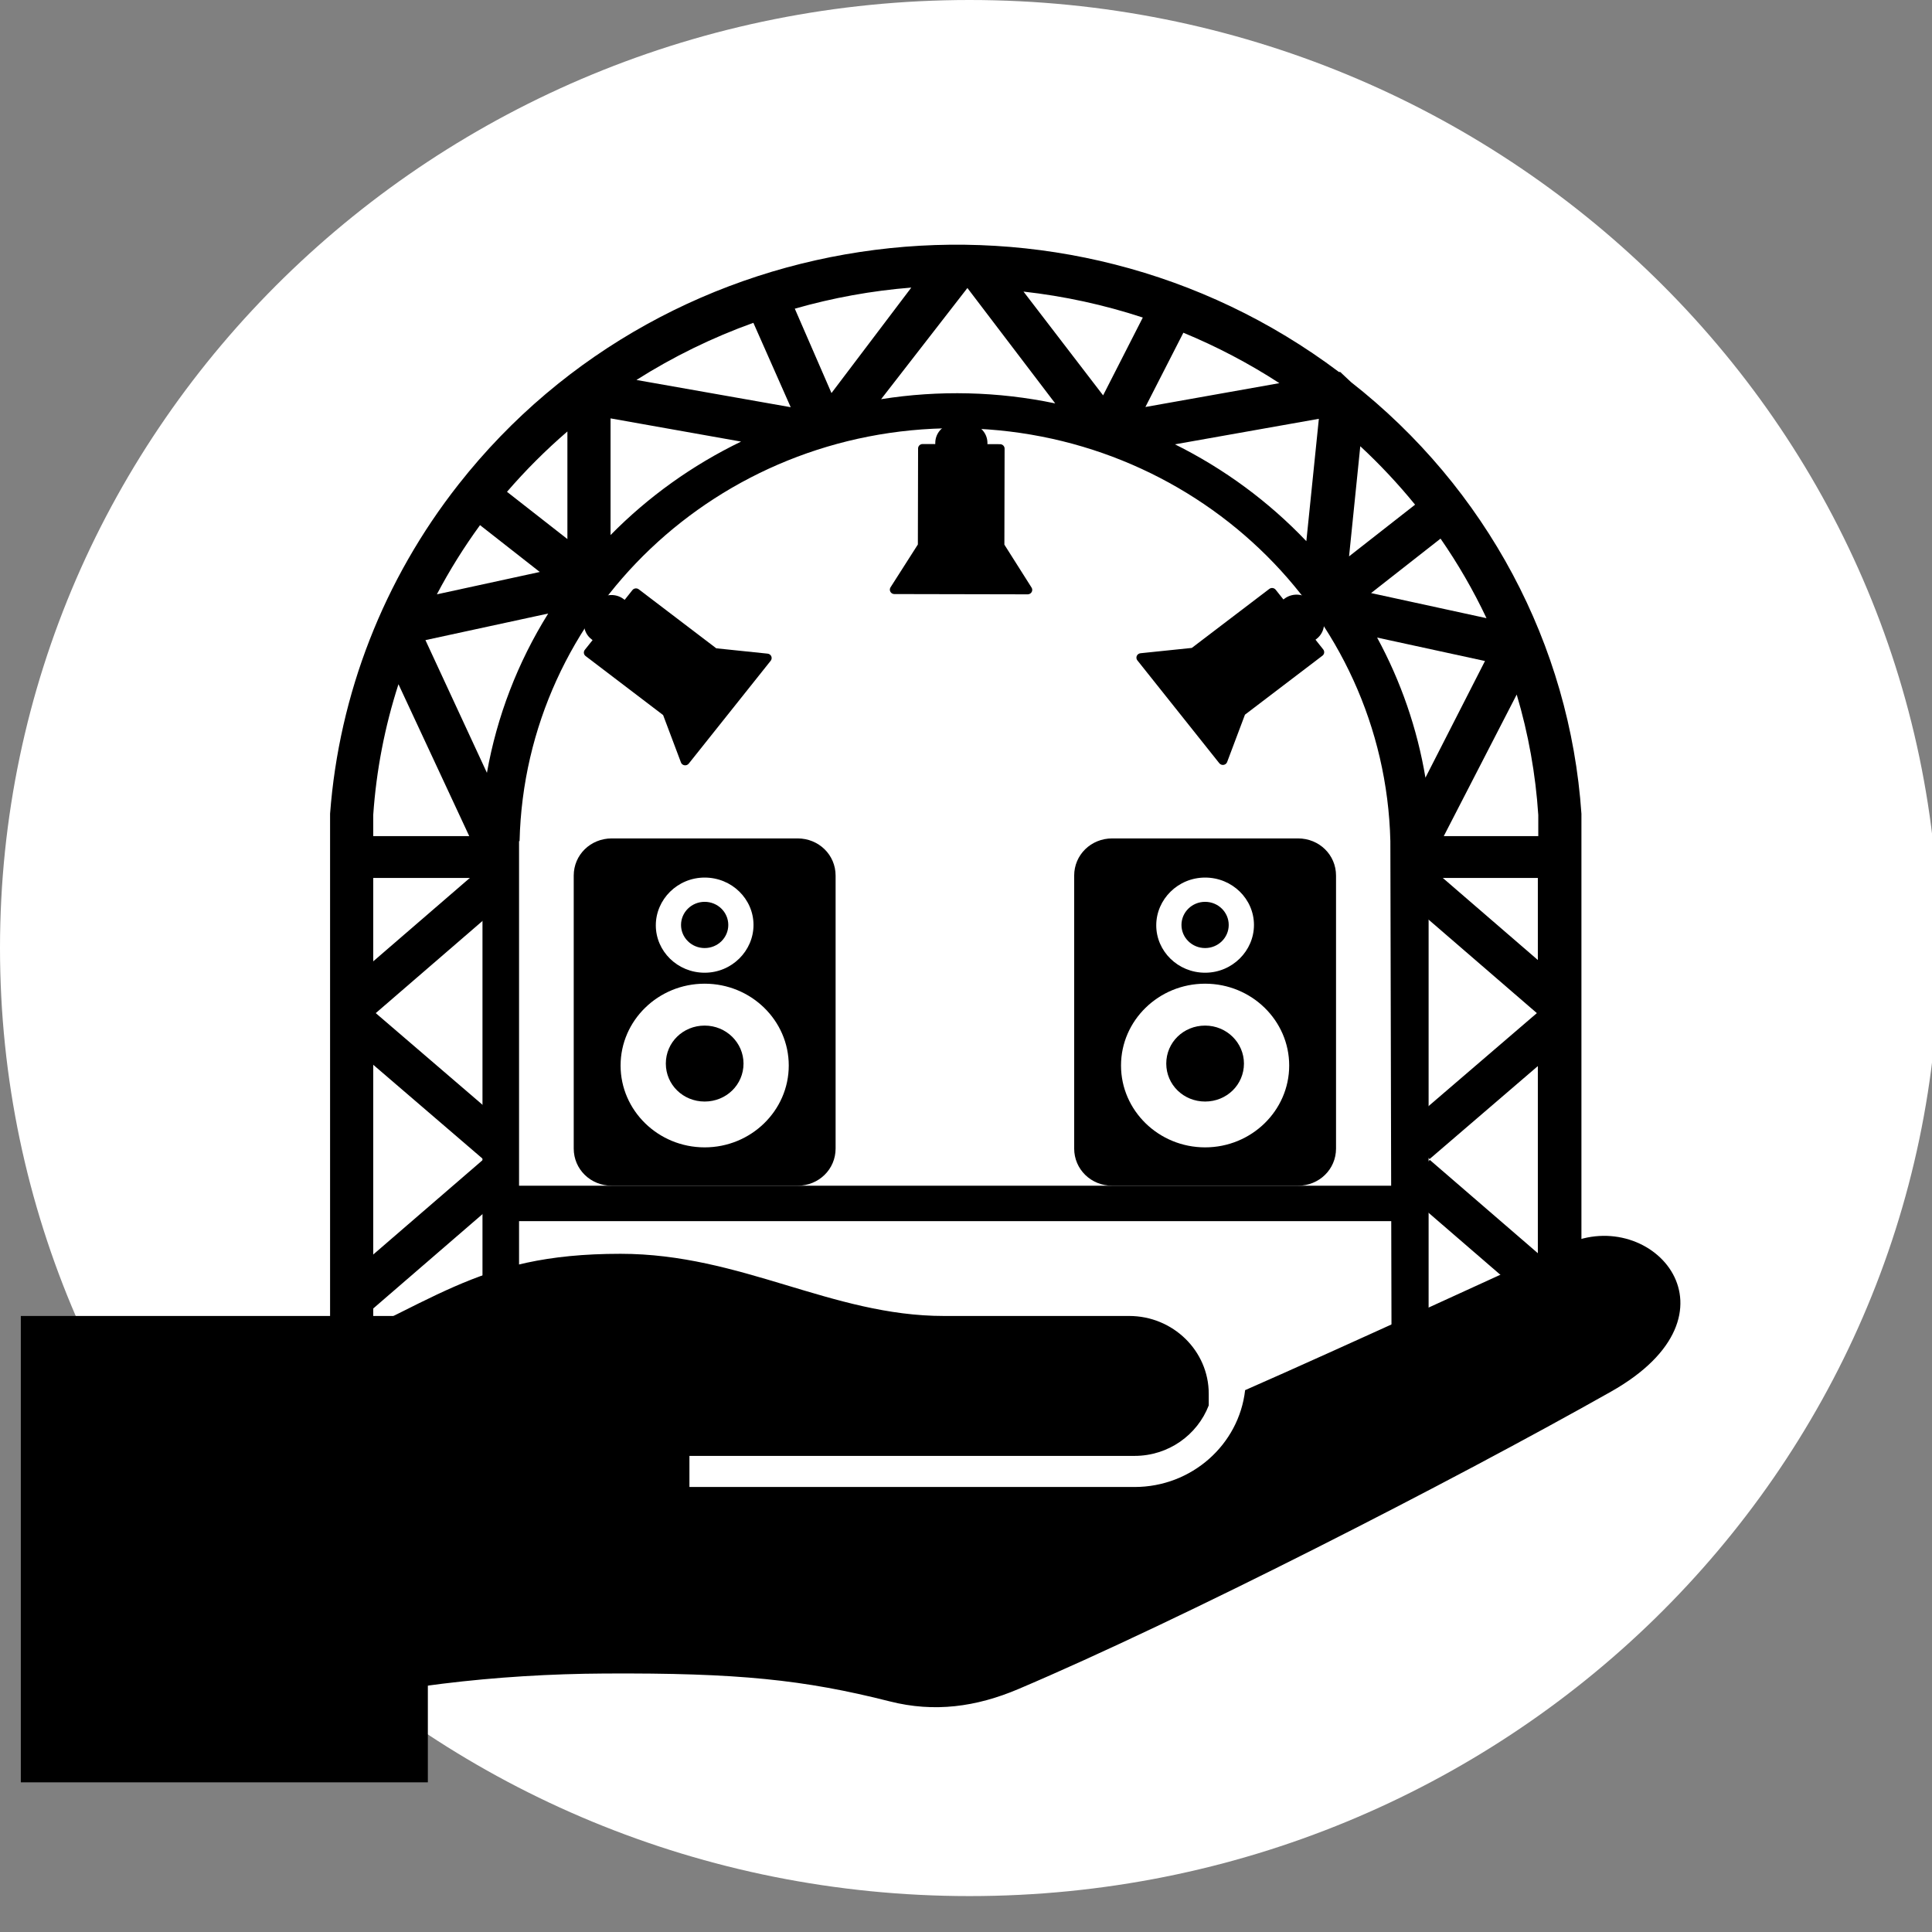 <?xml version="1.0" encoding="UTF-8" standalone="no"?>
<!DOCTYPE svg PUBLIC "-//W3C//DTD SVG 1.1//EN" "http://www.w3.org/Graphics/SVG/1.1/DTD/svg11.dtd">
<svg width="100%" height="100%" viewBox="0 0 100 100" version="1.1" xmlns="http://www.w3.org/2000/svg" xmlns:xlink="http://www.w3.org/1999/xlink" xml:space="preserve" xmlns:serif="http://www.serif.com/" style="fill-rule:evenodd;clip-rule:evenodd;stroke-linejoin:round;stroke-miterlimit:1.414;">
    <rect x="0" y="0" width="100" height="100" fill="#808080" stroke="none"/>
    <g transform="matrix(0.24,0,0,0.24,0,0)">
        <g transform="matrix(4.653,0,0,4.55,0,1.36102e-15)">
            <clipPath id="_clip1">
                <rect x="0" y="0" width="89.557" height="91.58"/>
            </clipPath>
            <g clip-path="url(#_clip1)">
                <g id="full-service" serif:id="full service" transform="matrix(1,0,0,1,-387.675,-26.524)">
                    <path d="M477.549,71.461C477.549,96.278 457.43,116.397 432.612,116.397C407.794,116.397 387.675,96.278 387.675,71.461C387.675,46.642 407.794,26.524 432.612,26.524C457.43,26.524 477.549,46.642 477.549,71.461Z" style="fill:white;fill-rule:nonzero;"/>
                    <path d="M451.974,93.467L451.974,92.47C451.12,92.892 450.311,93.286 449.6,93.626L451.974,93.467Z" style="fill-rule:nonzero;"/>
                    <path d="M407.506,88.9L388.64,88.9L388.64,111.005L407.506,111.005L407.506,88.9Z" style="fill-rule:nonzero;"/>
                    <path d="M460.309,85.495C458.584,86.308 449.712,90.477 445.386,92.416C445.102,94.993 442.914,97.006 440.262,97.006L419.63,97.006L419.63,95.532L440.262,95.532C441.838,95.532 443.174,94.533 443.7,93.139C443.7,93.103 443.7,92.922 443.7,92.585C443.7,90.555 442.044,88.9 440.014,88.9L431.427,88.9C426.22,88.9 422.036,85.953 416.436,85.953C409.574,85.953 407.879,88.36 400.972,91.228L400.972,107.742C405.587,106.476 410.678,105.875 415.699,105.847C421.862,105.813 424.933,106.136 428.919,107.169C430.979,107.703 432.923,107.432 434.876,106.584C442.407,103.313 454.879,96.796 462.342,92.488C468.758,88.785 464.254,83.634 460.309,85.495Z" style="fill-rule:nonzero;"/>
                    <path d="M420.336,80.908C418.183,80.908 416.439,79.163 416.439,77.029C416.439,74.894 418.183,73.15 420.336,73.15C422.489,73.15 424.234,74.894 424.234,77.029C424.234,79.163 422.489,80.908 420.336,80.908ZM420.336,68.12C421.598,68.12 422.6,69.14 422.6,70.366C422.6,71.591 421.598,72.63 420.336,72.63C419.074,72.63 418.072,71.609 418.072,70.384C418.072,69.159 419.074,68.12 420.336,68.12ZM424.642,66.264L416.031,66.264C415.047,66.264 414.267,67.043 414.267,68.027L414.267,80.963C414.267,81.947 415.047,82.726 416.031,82.726L424.642,82.726C425.626,82.726 426.405,81.947 426.405,80.963L426.405,68.027C426.405,67.043 425.626,66.264 424.642,66.264Z" style="fill-rule:nonzero;"/>
                    <path d="M420.336,69.27C420.941,69.27 421.431,69.761 421.431,70.366C421.431,70.971 420.941,71.461 420.336,71.461C419.731,71.461 419.241,70.971 419.241,70.366C419.241,69.761 419.731,69.27 420.336,69.27Z" style="fill-rule:nonzero;"/>
                    <path d="M420.336,75.136C419.334,75.136 418.536,75.933 418.536,76.936C418.536,77.938 419.334,78.736 420.336,78.736C421.339,78.736 422.137,77.938 422.137,76.936C422.137,75.952 421.339,75.136 420.336,75.136Z" style="fill-rule:nonzero;"/>
                    <path d="M443.532,80.908C441.379,80.908 439.634,79.163 439.634,77.029C439.634,74.894 441.379,73.15 443.532,73.15C445.684,73.15 447.429,74.894 447.429,77.029C447.429,79.163 445.684,80.908 443.532,80.908ZM443.532,68.12C444.794,68.12 445.796,69.14 445.796,70.366C445.796,71.591 444.794,72.63 443.532,72.63C442.269,72.63 441.267,71.609 441.267,70.384C441.267,69.159 442.269,68.12 443.532,68.12ZM447.837,66.264L439.225,66.264C438.242,66.264 437.463,67.043 437.463,68.027L437.463,80.963C437.463,81.947 438.242,82.726 439.225,82.726L447.837,82.726C448.821,82.726 449.6,81.947 449.6,80.963L449.6,68.027C449.6,67.043 448.821,66.264 447.837,66.264Z" style="fill-rule:nonzero;"/>
                    <path d="M443.532,69.27C444.136,69.27 444.626,69.761 444.626,70.366C444.626,70.971 444.136,71.461 443.532,71.461C442.927,71.461 442.436,70.971 442.436,70.366C442.436,69.761 442.927,69.27 443.532,69.27Z" style="fill-rule:nonzero;"/>
                    <path d="M443.532,75.136C442.529,75.136 441.731,75.933 441.731,76.936C441.731,77.938 442.529,78.736 443.532,78.736C444.534,78.736 445.332,77.938 445.332,76.936C445.332,75.952 444.534,75.136 443.532,75.136Z" style="fill-rule:nonzero;"/>
                    <path d="M446.506,54.439C446.598,54.368 446.729,54.384 446.801,54.475C446.801,54.475 446.802,54.475 446.802,54.476L447.161,54.938L447.207,54.903C447.61,54.589 448.199,54.665 448.514,55.071L448.847,55.501C449.163,55.906 449.096,56.496 448.694,56.81L448.648,56.845L449.007,57.307C449.078,57.399 449.062,57.531 448.972,57.602C448.971,57.602 448.971,57.603 448.97,57.603L445.379,60.399L444.552,62.645C444.512,62.753 444.39,62.808 444.282,62.768C444.246,62.755 444.214,62.731 444.19,62.701L440.392,57.825C440.321,57.733 440.338,57.601 440.43,57.53C440.46,57.506 440.497,57.491 440.535,57.487L442.915,57.235" style="fill-rule:nonzero;"/>
                    <path d="M430.228,47.781C430.228,47.665 430.322,47.571 430.437,47.571C430.438,47.571 430.438,47.571 430.439,47.571L431.024,47.573L431.025,47.514C431.026,47.004 431.449,46.587 431.962,46.588L432.506,46.591C433.02,46.592 433.443,47.008 433.443,47.518L433.442,47.576L434.028,47.578C434.143,47.578 434.238,47.672 434.238,47.787C434.238,47.788 434.238,47.788 434.238,47.789L434.228,52.34L435.488,54.375C435.549,54.474 435.517,54.603 435.418,54.664C435.386,54.684 435.348,54.695 435.309,54.695L429.128,54.682C429.012,54.682 428.919,54.587 428.919,54.471C428.919,54.432 428.931,54.395 428.951,54.362L430.218,52.332" style="fill-rule:nonzero;"/>
                    <path d="M420.874,57.253L423.253,57.506C423.292,57.51 423.328,57.524 423.359,57.548C423.451,57.619 423.468,57.751 423.397,57.843L419.598,62.719C419.575,62.75 419.543,62.773 419.507,62.786C419.398,62.827 419.277,62.772 419.237,62.663L418.41,60.417L414.819,57.621C414.818,57.621 414.818,57.621 414.817,57.62C414.726,57.549 414.71,57.417 414.782,57.325L415.141,56.864L415.095,56.828C414.693,56.514 414.626,55.925 414.942,55.519L415.275,55.089C415.59,54.684 416.179,54.607 416.582,54.921L416.628,54.956L416.987,54.494L416.988,54.493C417.059,54.402 417.192,54.386 417.283,54.458" style="fill-rule:nonzero;"/>
                    <path d="M458.974,66.155L454.594,66.155L457.974,59.445C458.516,61.305 458.851,63.221 458.974,65.155L458.974,66.155ZM453.744,63.385C453.364,61.064 452.607,58.821 451.504,56.744L456.504,57.855L453.744,63.385ZM454.444,52.054C455.255,53.251 455.968,54.512 456.574,55.825L451.224,54.635L454.444,52.054ZM450.724,47.675C451.634,48.538 452.482,49.464 453.264,50.445L450.204,52.895L450.724,47.675ZM448.224,52.175C446.479,50.299 444.418,48.745 442.134,47.585L448.804,46.375L448.224,52.175ZM442.524,42.295C444.078,42.951 445.568,43.752 446.974,44.685L440.764,45.815L442.524,42.295ZM438.804,45.264L435.114,40.345C436.995,40.56 438.849,40.972 440.644,41.575L438.804,45.264ZM428.514,45.445L432.514,40.175L436.584,45.645C433.93,45.077 431.193,45.01 428.514,45.445ZM424.514,41.155C426.276,40.639 428.085,40.304 429.914,40.155L426.214,45.155L424.514,41.155ZM417.174,44.534C418.874,43.432 420.692,42.523 422.594,41.825L424.324,45.825L417.174,44.534ZM415.974,51.885L415.974,46.355L422.024,47.455C419.767,48.571 417.72,50.07 415.974,51.885ZM413.974,52.075L411.174,49.835C412.036,48.814 412.972,47.858 413.974,46.975L413.974,52.075ZM410.244,63.155L407.394,56.865L413.084,55.605C411.671,57.92 410.707,60.482 410.244,63.155ZM410.038,96.155L404.974,96.155L404.974,68.138L410.038,68.138L410.038,96.155ZM404.974,65.155C405.115,63.049 405.508,60.967 406.144,58.955L409.424,66.155L404.974,66.155L404.974,65.155ZM409.924,51.415L412.694,53.635L407.924,54.695C408.511,53.555 409.18,52.459 409.924,51.415ZM452.177,92.368C453.399,91.761 454.693,91.105 455.909,90.474L453.891,90.474L453.891,68.138L458.954,68.138L458.954,88.845C460.171,88.166 460.974,87.664 460.974,87.53L460.974,65.155L460.974,65.095C460.44,57.079 456.565,49.656 450.294,44.635L449.794,44.155L449.734,44.155C436.993,34.358 418.723,36.745 408.927,49.486C405.46,53.995 403.39,59.422 402.974,65.095L402.974,97.155C402.974,97.707 403.422,98.155 403.974,98.155L411.733,98.155L411.733,66.393L411.757,66.393C412.014,55.543 420.941,46.821 431.938,46.821C442.935,46.821 451.861,55.543 452.118,66.393" style="fill-rule:nonzero;"/>
                    <rect x="411.174" y="82.726" width="42.09" height="1.679" style="fill-rule:nonzero;"/>
                    <path d="M403.526,87.266L404.795,88.703L411.324,82.937L410.056,81.501L403.526,87.266Z" style="fill-rule:nonzero;"/>
                    <path d="M410.065,81.464L411.33,80.023L405.091,74.545L411.324,69.041L410.056,67.604L403.526,73.369L404.556,74.536L403.52,75.716L410.065,81.464Z" style="fill-rule:nonzero;"/>
                    <path d="M460.473,87.266L459.204,88.703L452.675,82.937L453.944,81.501L460.473,87.266Z" style="fill-rule:nonzero;"/>
                    <path d="M453.934,81.464L452.669,80.023L458.908,74.545L452.675,69.041L453.944,67.604L460.473,73.369L459.443,74.536L460.479,75.716L453.934,81.464Z" style="fill-rule:nonzero;"/>
                </g>
            </g>
        </g>
    </g>
</svg>
